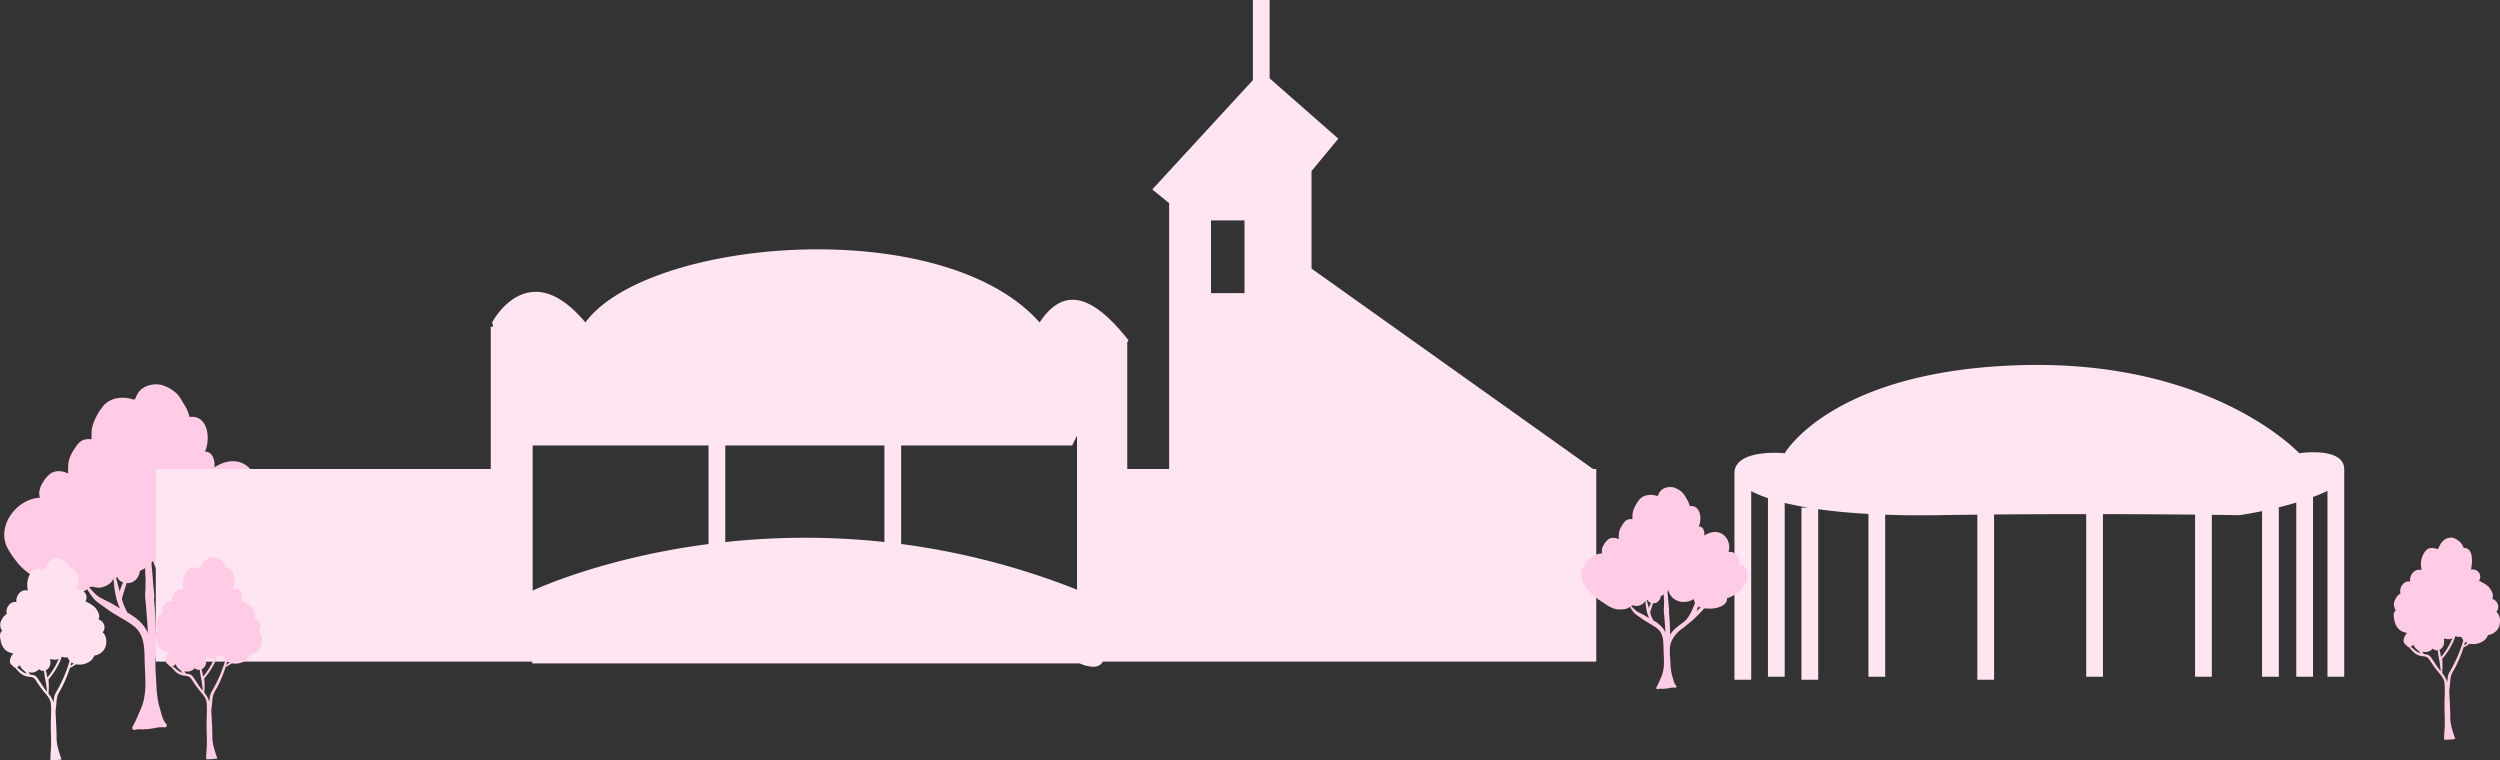 <svg xmlns="http://www.w3.org/2000/svg" xmlns:xlink="http://www.w3.org/1999/xlink" width="1826.186" height="555.372" viewBox="0 0 1826.186 555.372">
  <rect x="0" y="0" width="1826.186" height="555.372" fill="#333333" stroke="none"/>
  <defs>
    <clipPath id="clip-path">
      <rect id="長方形_945" data-name="長方形 945" width="207.494" height="252.473" fill="#ffcbe5"/>
    </clipPath>
    <clipPath id="clip-path-2">
      <rect id="長方形_943" data-name="長方形 943" width="77.651" height="147.662" fill="#ffcbe5"/>
    </clipPath>
    <clipPath id="clip-path-3">
      <rect id="長方形_943-2" data-name="長方形 943" width="77.651" height="147.662" fill="#ffe1f0"/>
    </clipPath>
    <clipPath id="clip-path-5">
      <rect id="長方形_945-2" data-name="長方形 945" width="121.355" height="147.661" fill="#ffcbe5"/>
    </clipPath>
  </defs>
  <g id="グループ_154" data-name="グループ 154" transform="translate(-36.907 -2473.246)">
    <g id="グループ_152" data-name="グループ 152" transform="translate(40 2754)">
      <g id="グループ_137" data-name="グループ 137" clip-path="url(#clip-path)">
        <path id="パス_88" data-name="パス 88" d="M196.344,97.636C208.4,96.567,209.5,111.3,205.2,119.418c-4.438,9.644-13.4,16.366-23.371,19.523.632,4.593-3.173,8.1-6.986,9.868-7.139,3.524-15.6,3.535-23.325,2.331-6.533-.876-10.192-4.723-11.037-11.234-12.111,7.3-27.987,3.6-31.85-11a22.007,22.007,0,0,1-9.486,7.283c-.436,3.647-2.709,7.386-6.306,8.61-3.774,1.107-8.795-.043-10.258-4.076a13.007,13.007,0,0,1-3.026,1.532c-1.555,3.578-5.414,5.423-9.053,6.16-2.42.606-4.759-.741-7.163-.548-1.54.47-2.655,1.736-3.967,2.616-4.029,2.725-9.305,2.432-13.971,2.277-6.117-.579-11.562-3.851-16.467-7.325-6.19-4.16-12.824-7.938-17.876-13.526A67.938,67.938,0,0,1,2.2,119.24C-5.771,103.186,9.245,83.585,26.106,82.8c-1.37-4,.093-8.112,2.35-11.489A21.969,21.969,0,0,1,33.45,65.45c3.882-3,9.027-2.273,13.233-.382-.177-8.027.247-11.651,4.944-18.408,3.049-4.994,6.024-7.24,12.041-6.488.339-3.315-.182-6.715.891-9.941a41.759,41.759,0,0,1,7.449-13.99c4.712-6.2,13.183-7.5,20.384-5.731a14.8,14.8,0,0,0,2.79.633c.942-.98,1.15-2.609,1.964-3.743,3.188-6.163,11.011-8.332,17.467-7.043a27.628,27.628,0,0,1,9.938,5.113c2.921,2.289,4.731,5.546,6.53,8.718a26.3,26.3,0,0,1,4.237,9.625c13.569-1.725,15.607,16.035,11.284,25.382,5.84-.216,7.495,6.785,6.9,11.458,5.164-3.435,11.624-5.546,17.8-3.994,10.265,2.624,15.838,14.742,12.392,24.5,8.81-1.794,16.286,8.525,12.654,16.475" fill="#ffcbe5"/>
        <path id="パス_89" data-name="パス 89" d="M156.034,143.815c-3.979,3.866-8.07,7.553-12.25,11.187,1.006-2.562,1.849-5.2,2.659-7.812.86-2.772,4.96-8.5,3.612-11.59-1.465-3.357-3.025,1.044-4.3,2.889a48.781,48.781,0,0,0-5.041,9.324C137.484,155.707,134,164,127,169.2c-6.014,4.461-12.358,8.77-16.213,15.387,0-1.063.005-2.126-.014-3.189-.123-7.511-.444-15.04-1.173-22.519-.051-.476-.124-.949-.186-1.424a25.169,25.169,0,0,0-.179-7.075c-.328-3.234-.525-6.479-.826-9.717-.375-4.876-.835-9.746-1.311-14.614.026-1.164.052-2.328,0-3.483a1.557,1.557,0,0,0-.43-.916c-.024-.237-.047-.474-.071-.711-.053-.987-.1-1.974-.091-2.961-.309.988-.567,2.071-.789,3.153a1.637,1.637,0,0,0-1.575.443,3.5,3.5,0,0,0-.615,1.856c-.05-.369-.1-.74-.149-1.108a124,124,0,0,0-.089,20.25c-.052,2.2-.093,4.393-.085,6.588a39.7,39.7,0,0,0,.1,9.939c.428,4.979.81,9.961,1.212,14.939.133,2.566.275,5.149.407,7.743a21.5,21.5,0,0,0-2.7-4.878c-3.183-4.426-7.613-7.494-12.278-10.23a55.323,55.323,0,0,1-3.214-7.131c-.247-.8-.482-1.6-.719-2.4.043-.49.093-.978.157-1.458,1.889-6.724,4.674-13.327,4.911-20.4.035-.558.079-1.141.123-1.722-.331.682-.593,1.579-.879,2.343-1.46,4.774-4.468,10.07-5.988,15.331-1.823-6.663-3.509-13.366-5.627-19.947.112,1.624.366,3.453.51,5.153,1.041,8.806,1.182,17.966,4.863,26.211.178.346.375.687.569,1.029-1.314-.735-2.619-1.473-3.89-2.237-3.73-2.4-7.9-3.987-11.7-6.246-3.23-2.393-5.773-5.59-8.515-8.5a17.367,17.367,0,0,1-3.867-6.607,18.631,18.631,0,0,0,2.705,7.506,65.13,65.13,0,0,0,6.345,9.37c2.694,2.85,6.2,4.719,9.281,7.1,6.379,4.709,13.754,7.959,20.016,12.833,7.665,6.369,7.327,16.417,7.562,25.651.326,12.826,2.2,24.737-3.8,36.747-1.131,2.585-2.118,5.219-3.439,7.718-.487.974-.939,1.943-1.478,2.929a1.8,1.8,0,0,0-.235,1.637,1.6,1.6,0,0,0,1.979.818c2.2-.766,4.542-.255,6.791-.432a45.446,45.446,0,0,0,7.342-.838,22.939,22.939,0,0,1,6.547-.669c.965.294,2.093.143,2.418-.948a1.81,1.81,0,0,0-.825-1.9c-2.419-3.188-3.137-7.288-4.223-11.058-2.3-7.381-2.422-15.085-2.8-22.739-.344-3.611-.434-7.233-.424-10.861.03-10.714,6.653-19.676,15.061-25.816,4.1-2.993,7.918-6.339,11.871-9.517a171.82,171.82,0,0,0,20.454-21.279c3.643-4.453,7.176-9.073,9.544-14.349-3.152,4.386-7.376,8.094-11.331,11.821" fill="#ffcbe5"/>
      </g>
    </g>
    <g id="グループ_36" data-name="グループ 36" transform="translate(-1041.297 -555.638)">
      <path id="合体_4" data-name="合体 4" d="M674.94,484.6H275v-1.3H0v-140.7H244.7v-104h1.806l-.809-3.061s26.136-50.291,68.108,0c45.143-61.374,260.555-80.381,331.829,0,19.006-28.906,41.184-17.03,64.942,13.065q-.66,1.116-1.315,2.23h.379v91.767h30.591v-194.2l-12.311-10.031L801.41,58.517V0h12.234V57.241l50.175,44.051-19.584,23.665v71.228l205.647,146.408h2.354V483.3H691.756c-1.484,2.865-4.232,3.759-7.082,3.76A25.913,25.913,0,0,1,674.94,484.6ZM275.295,431.4c4.188-1.951,53.144-24.193,128.469-33.993V325.42H275.295V431.4Zm397.647-.658V318.188c-2.281,4.594-3.546,7.233-3.546,7.233H544.467v71.954A538.411,538.411,0,0,1,672.941,430.746ZM416,395.959a544.048,544.048,0,0,1,116.235-.043v-70.5H416Zm379.3-181.84V161H770.825v53.115Z" transform="translate(1192 3028.885)" fill="#ffe5f2"/>
      <path id="合体_3" data-name="合体 3" d="M177.427,229.972v-120.6c-9.154.1-18.382.222-27.6.369-14.357.228-27.564.1-39.7-.335V227.754H97.895V108.85c-13.788-.772-26-1.962-36.706-3.472V229.972H48.954V104.255h4.888q-9.429-1.562-17.123-3.452V227.754H24.484V97.3a82.775,82.775,0,0,1-12.235-5.116v137.79H.013V79.784h.1a7.948,7.948,0,0,1,.082-3.057C3.671,61.109,36.73,64.506,36.73,64.506s34.8-60.9,174-64.377S412.556,64.506,412.556,64.506s31.45-4.838,32.826,10.7h.047V227.754H433.194V92.035c-3.338,1.589-6.892,3.063-10.55,4.427V227.754H410.408V100.544c-4.682,1.4-9.332,2.638-13.733,3.71h.986v123.5H385.425V106.785c-9.671,2-16.37,2.959-16.37,2.959s-7.419-.118-20.336-.262V227.754H336.485v-118.4c-17.357-.165-40.63-.33-67.294-.374V227.754H256.956V108.971c-21.05,0-43.869.072-67.294.283V229.972Z" transform="translate(2345.165 3295.453)" fill="#ffe5f2"/>
    </g>
    <g id="グループ_149" data-name="グループ 149" transform="translate(1785.441 2865.956)">
      <g id="グループ_133" data-name="グループ 133" clip-path="url(#clip-path-2)">
        <path id="パス_79" data-name="パス 79" d="M24.8,145.33l.015-.007-.015.007" transform="translate(-11.561 -67.748)" fill="#ffcbe5"/>
        <path id="パス_80" data-name="パス 80" d="M74.979,54.214c2.915-3.259.934-8.292-3.052-9.473,1.325-2.347.074-5.04-1.266-7.083-1.885-3-5.173-4.6-8.271-6.065,2.54-4.482-1-9.057-5.94-8.22,1.081-4.924,2.057-16.157-5.43-15.839-.69-2.92-3.089-5.107-5.627-6.519-4-2.371-8.548-.316-10.938,3.318a44.5,44.5,0,0,0-2.161,4.142C29.764,7.7,26.718,6.86,24.4,8.607c-4.07,3.632-5.358,9.913-3.974,15.079-5.15-1.381-9.005,3.617-8.419,8.449-4.566-1.061-8.27,4.453-7,8.566a9.827,9.827,0,0,0-3.745,4.284A7.184,7.184,0,0,0,1.6,53.106C-.988,54.962.231,58.6.7,61.2c1.113,4.783,4.148,7.68,9.028,8.4C7.826,71.79,5.86,75.841,8.578,78.131a1.918,1.918,0,0,0,.464.26,3.474,3.474,0,0,0,.4.454v0a2.127,2.127,0,0,0,2.385.97,6.03,6.03,0,0,0,2.707-1.613c1.136,3.423,4.133,5.351,8.172,5.356A6.851,6.851,0,0,0,28.463,81.1c3.018,2.7,7.114.7,8.1-2.92a9.876,9.876,0,0,0,.057-4.532c2.815.733,6.429,1.067,8.187-1.784a10.049,10.049,0,0,0,4.695.673c2.815,8.1,16.942,6.19,19.3-1.3a11.086,11.086,0,0,0,6.364-3.286c3.185-3.432,3.523-10.591-.179-13.741" transform="translate(0 0)" fill="#ffcbe5"/>
        <path id="パス_81" data-name="パス 81" d="M72.431,122.653a27.754,27.754,0,0,1-6.911,7.088c-1.8,1.4-3.448,3-5.328,4.305a2.9,2.9,0,0,1-.457.292,102.559,102.559,0,0,0,3-13.659c-1.088,2.877-2.516,6.825-3.649,10.1a99.822,99.822,0,0,1-10.081,23.142c-1.23,2.069-1.343,4.542-1.612,6.878-.007.1-.017.2-.025.3a18.751,18.751,0,0,0-3.63-6.465c.041-.539-.018-1.1.049-1.633a54.081,54.081,0,0,0-.091-8.831c6.025-7,10.6-15.586,11.356-24.909-.211.546-.374,1.2-.58,1.782a126.142,126.142,0,0,1-5.619,12.969,58.374,58.374,0,0,1-4.446,6.861c-.515.637-1.051,1.259-1.534,1.921l-.05.065c-.2-1.262-.412-2.524-.672-3.775-.535-1.907-1.237-3.789-1.84-5.683-.216,4.126.72,8.972,1.514,13.263.3,1.715.463,3.447.67,5.172.045.487.1.972.177,1.454-.255-.32-.508-.638-.756-.956-2.168-2.636-3.818-5.638-5.8-8.41a8.057,8.057,0,0,0-2.576-2.644c-.579-.312-3.21-.53-3.4-.815-.719-1.064-1.42-2.151-2.173-3.194a43.982,43.982,0,0,1-3.2-4.464,15.67,15.67,0,0,1-2.017-3.009,19.144,19.144,0,0,0,3.643,8.451,15.709,15.709,0,0,0,1.5,1.788,10.173,10.173,0,0,1-3.191-1.457,55.915,55.915,0,0,1-4.614-3.929,15.774,15.774,0,0,1-2.28-2.314.587.587,0,0,0,.127-.034c-.083-.014-.181-.057-.211.048.5,2.557,2.633,4.382,4.323,6.224a11.825,11.825,0,0,0,2.314,1.95,11.081,11.081,0,0,0,4.706,1.649c2.661.336,3.543.3,5.237,2.469a81.743,81.743,0,0,0,6.081,8.569c1.976,2.413,4.329,4.759,4.931,7.939.64,5.791-.022,11.648.049,17.461.05,4.162.232,8.326.238,12.487.006,4.024-.628,8.007-.462,12.053.015.372,7.372-.291,8.061-.448-1.622-5.105-3.582-10.225-3.595-15.657-.014-6.032-.441-12.048-.682-18.073-.026-.6-.041-1.2-.058-1.8.111-.944.232-1.888.346-2.831.27-2.306.33-4.639.741-6.928.665-3.063,2.725-5.585,4.016-8.411a88.29,88.29,0,0,0,5.356-13.322c1.32-.141,4.375-2.56,4.968-3.007a44.205,44.205,0,0,0,5.261-4.578,18.912,18.912,0,0,0,3.2-5.231c.3-.689-.01-.955-.333-.2m-26.12,78.317.072-.051c.017.017.034.033.052.049l-.123,0" transform="translate(-8.266 -55.596)" fill="#ffcbe5"/>
        <path id="パス_82" data-name="パス 82" d="M60.039,145.734h0v0" transform="translate(-27.99 -67.94)" fill="#ffcbe5"/>
        <path id="パス_83" data-name="パス 83" d="M60.037,145.736v0h0" transform="translate(-27.989 -67.941)" fill="#ffcbe5"/>
      </g>
    </g>
    <g id="グループ_150" data-name="グループ 150" transform="translate(36.907 2880.956)">
      <g id="グループ_133-2" data-name="グループ 133" clip-path="url(#clip-path-3)">
        <path id="パス_79-2" data-name="パス 79" d="M24.8,145.33l.015-.007-.015.007" transform="translate(-11.561 -67.748)" fill="#ffe1f0"/>
        <path id="パス_80-2" data-name="パス 80" d="M74.979,54.214c2.915-3.259.934-8.292-3.052-9.473,1.325-2.347.074-5.04-1.266-7.083-1.885-3-5.173-4.6-8.271-6.065,2.54-4.482-1-9.057-5.94-8.22,1.081-4.924,2.057-16.157-5.43-15.839-.69-2.92-3.089-5.107-5.627-6.519-4-2.371-8.548-.316-10.938,3.318a44.5,44.5,0,0,0-2.161,4.142C29.764,7.7,26.718,6.86,24.4,8.607c-4.07,3.632-5.358,9.913-3.974,15.079-5.15-1.381-9.005,3.617-8.419,8.449-4.566-1.061-8.27,4.453-7,8.566a9.827,9.827,0,0,0-3.745,4.284A7.184,7.184,0,0,0,1.6,53.106C-.988,54.962.231,58.6.7,61.2c1.113,4.783,4.148,7.68,9.028,8.4C7.826,71.79,5.86,75.841,8.578,78.131a1.918,1.918,0,0,0,.464.26,3.474,3.474,0,0,0,.4.454v0a2.127,2.127,0,0,0,2.385.97,6.03,6.03,0,0,0,2.707-1.613c1.136,3.423,4.133,5.351,8.172,5.356A6.851,6.851,0,0,0,28.463,81.1c3.018,2.7,7.114.7,8.1-2.92a9.876,9.876,0,0,0,.057-4.532c2.815.733,6.429,1.067,8.187-1.784a10.049,10.049,0,0,0,4.695.673c2.815,8.1,16.942,6.19,19.3-1.3a11.086,11.086,0,0,0,6.364-3.286c3.185-3.432,3.523-10.591-.179-13.741" transform="translate(0 0)" fill="#ffe1f0"/>
        <path id="パス_81-2" data-name="パス 81" d="M72.431,122.653a27.754,27.754,0,0,1-6.911,7.088c-1.8,1.4-3.448,3-5.328,4.305a2.9,2.9,0,0,1-.457.292,102.559,102.559,0,0,0,3-13.659c-1.088,2.877-2.516,6.825-3.649,10.1a99.822,99.822,0,0,1-10.081,23.142c-1.23,2.069-1.343,4.542-1.612,6.878-.007.1-.017.2-.025.3a18.751,18.751,0,0,0-3.63-6.465c.041-.539-.018-1.1.049-1.633a54.081,54.081,0,0,0-.091-8.831c6.025-7,10.6-15.586,11.356-24.909-.211.546-.374,1.2-.58,1.782a126.142,126.142,0,0,1-5.619,12.969,58.374,58.374,0,0,1-4.446,6.861c-.515.637-1.051,1.259-1.534,1.921l-.05.065c-.2-1.262-.412-2.524-.672-3.775-.535-1.907-1.237-3.789-1.84-5.683-.216,4.126.72,8.972,1.514,13.263.3,1.715.463,3.447.67,5.172.045.487.1.972.177,1.454-.255-.32-.508-.638-.756-.956-2.168-2.636-3.818-5.638-5.8-8.41a8.057,8.057,0,0,0-2.576-2.644c-.579-.312-3.21-.53-3.4-.815-.719-1.064-1.42-2.151-2.173-3.194a43.982,43.982,0,0,1-3.2-4.464,15.67,15.67,0,0,1-2.017-3.009,19.144,19.144,0,0,0,3.643,8.451,15.709,15.709,0,0,0,1.5,1.788,10.173,10.173,0,0,1-3.191-1.457,55.915,55.915,0,0,1-4.614-3.929,15.774,15.774,0,0,1-2.28-2.314.587.587,0,0,0,.127-.034c-.083-.014-.181-.057-.211.048.5,2.557,2.633,4.382,4.323,6.224a11.825,11.825,0,0,0,2.314,1.95,11.081,11.081,0,0,0,4.706,1.649c2.661.336,3.543.3,5.237,2.469a81.743,81.743,0,0,0,6.081,8.569c1.976,2.413,4.329,4.759,4.931,7.939.64,5.791-.022,11.648.049,17.461.05,4.162.232,8.326.238,12.487.006,4.024-.628,8.007-.462,12.053.015.372,7.372-.291,8.061-.448-1.622-5.105-3.582-10.225-3.595-15.657-.014-6.032-.441-12.048-.682-18.073-.026-.6-.041-1.2-.058-1.8.111-.944.232-1.888.346-2.831.27-2.306.33-4.639.741-6.928.665-3.063,2.725-5.585,4.016-8.411a88.29,88.29,0,0,0,5.356-13.322c1.32-.141,4.375-2.56,4.968-3.007a44.205,44.205,0,0,0,5.261-4.578,18.912,18.912,0,0,0,3.2-5.231c.3-.689-.01-.955-.333-.2m-26.12,78.317.072-.051c.017.017.034.033.052.049l-.123,0" transform="translate(-8.266 -55.596)" fill="#ffe1f0"/>
        <path id="パス_82-2" data-name="パス 82" d="M60.039,145.734h0v0" transform="translate(-27.99 -67.94)" fill="#ffe1f0"/>
        <path id="パス_83-2" data-name="パス 83" d="M60.037,145.736v0h0" transform="translate(-27.989 -67.941)" fill="#ffe1f0"/>
      </g>
    </g>
    <g id="グループ_151" data-name="グループ 151" transform="translate(150.703 2880.236)">
      <g id="グループ_133-3" data-name="グループ 133" clip-path="url(#clip-path-2)">
        <path id="パス_79-3" data-name="パス 79" d="M24.8,145.33l.015-.007-.015.007" transform="translate(-11.561 -67.748)" fill="#ffcbe5"/>
        <path id="パス_80-3" data-name="パス 80" d="M74.979,54.214c2.915-3.259.934-8.292-3.052-9.473,1.325-2.347.074-5.04-1.266-7.083-1.885-3-5.173-4.6-8.271-6.065,2.54-4.482-1-9.057-5.94-8.22,1.081-4.924,2.057-16.157-5.43-15.839-.69-2.92-3.089-5.107-5.627-6.519-4-2.371-8.548-.316-10.938,3.318a44.5,44.5,0,0,0-2.161,4.142C29.764,7.7,26.718,6.86,24.4,8.607c-4.07,3.632-5.358,9.913-3.974,15.079-5.15-1.381-9.005,3.617-8.419,8.449-4.566-1.061-8.27,4.453-7,8.566a9.827,9.827,0,0,0-3.745,4.284A7.184,7.184,0,0,0,1.6,53.106C-.988,54.962.231,58.6.7,61.2c1.113,4.783,4.148,7.68,9.028,8.4C7.826,71.79,5.86,75.841,8.578,78.131a1.918,1.918,0,0,0,.464.26,3.474,3.474,0,0,0,.4.454v0a2.127,2.127,0,0,0,2.385.97,6.03,6.03,0,0,0,2.707-1.613c1.136,3.423,4.133,5.351,8.172,5.356A6.851,6.851,0,0,0,28.463,81.1c3.018,2.7,7.114.7,8.1-2.92a9.876,9.876,0,0,0,.057-4.532c2.815.733,6.429,1.067,8.187-1.784a10.049,10.049,0,0,0,4.695.673c2.815,8.1,16.942,6.19,19.3-1.3a11.086,11.086,0,0,0,6.364-3.286c3.185-3.432,3.523-10.591-.179-13.741" transform="translate(0 0)" fill="#ffcbe5"/>
        <path id="パス_81-3" data-name="パス 81" d="M72.431,122.653a27.754,27.754,0,0,1-6.911,7.088c-1.8,1.4-3.448,3-5.328,4.305a2.9,2.9,0,0,1-.457.292,102.559,102.559,0,0,0,3-13.659c-1.088,2.877-2.516,6.825-3.649,10.1a99.822,99.822,0,0,1-10.081,23.142c-1.23,2.069-1.343,4.542-1.612,6.878-.007.1-.017.2-.025.3a18.751,18.751,0,0,0-3.63-6.465c.041-.539-.018-1.1.049-1.633a54.081,54.081,0,0,0-.091-8.831c6.025-7,10.6-15.586,11.356-24.909-.211.546-.374,1.2-.58,1.782a126.142,126.142,0,0,1-5.619,12.969,58.374,58.374,0,0,1-4.446,6.861c-.515.637-1.051,1.259-1.534,1.921l-.05.065c-.2-1.262-.412-2.524-.672-3.775-.535-1.907-1.237-3.789-1.84-5.683-.216,4.126.72,8.972,1.514,13.263.3,1.715.463,3.447.67,5.172.045.487.1.972.177,1.454-.255-.32-.508-.638-.756-.956-2.168-2.636-3.818-5.638-5.8-8.41a8.057,8.057,0,0,0-2.576-2.644c-.579-.312-3.21-.53-3.4-.815-.719-1.064-1.42-2.151-2.173-3.194a43.982,43.982,0,0,1-3.2-4.464,15.67,15.67,0,0,1-2.017-3.009,19.144,19.144,0,0,0,3.643,8.451,15.709,15.709,0,0,0,1.5,1.788,10.173,10.173,0,0,1-3.191-1.457,55.915,55.915,0,0,1-4.614-3.929,15.774,15.774,0,0,1-2.28-2.314.587.587,0,0,0,.127-.034c-.083-.014-.181-.057-.211.048.5,2.557,2.633,4.382,4.323,6.224a11.825,11.825,0,0,0,2.314,1.95,11.081,11.081,0,0,0,4.706,1.649c2.661.336,3.543.3,5.237,2.469a81.743,81.743,0,0,0,6.081,8.569c1.976,2.413,4.329,4.759,4.931,7.939.64,5.791-.022,11.648.049,17.461.05,4.162.232,8.326.238,12.487.006,4.024-.628,8.007-.462,12.053.015.372,7.372-.291,8.061-.448-1.622-5.105-3.582-10.225-3.595-15.657-.014-6.032-.441-12.048-.682-18.073-.026-.6-.041-1.2-.058-1.8.111-.944.232-1.888.346-2.831.27-2.306.33-4.639.741-6.928.665-3.063,2.725-5.585,4.016-8.411a88.29,88.29,0,0,0,5.356-13.322c1.32-.141,4.375-2.56,4.968-3.007a44.205,44.205,0,0,0,5.261-4.578,18.912,18.912,0,0,0,3.2-5.231c.3-.689-.01-.955-.333-.2m-26.12,78.317.072-.051c.017.017.034.033.052.049l-.123,0" transform="translate(-8.266 -55.596)" fill="#ffcbe5"/>
        <path id="パス_82-3" data-name="パス 82" d="M60.039,145.734h0v0" transform="translate(-27.99 -67.94)" fill="#ffcbe5"/>
        <path id="パス_83-3" data-name="パス 83" d="M60.037,145.736v0h0" transform="translate(-27.989 -67.941)" fill="#ffcbe5"/>
      </g>
    </g>
    <g id="グループ_153" data-name="グループ 153" transform="translate(1192.069 2829.017)">
      <g id="グループ_137-2" data-name="グループ 137" clip-path="url(#clip-path-5)">
        <path id="パス_88-2" data-name="パス 88" d="M114.834,57.1c7.051-.625,7.694,7.99,5.178,12.739-2.6,5.64-7.834,9.572-13.669,11.418.37,2.686-1.856,4.738-4.086,5.771C98.082,89.093,93.134,89.1,88.615,88.4c-3.821-.512-5.961-2.762-6.455-6.57-7.083,4.268-16.368,2.106-18.628-6.433a12.871,12.871,0,0,1-5.548,4.26A6.013,6.013,0,0,1,54.3,84.688c-2.207.647-5.144-.025-6-2.384a7.607,7.607,0,0,1-1.77.9c-.909,2.093-3.166,3.172-5.295,3.6-1.415.354-2.783-.433-4.189-.321a9.462,9.462,0,0,0-2.32,1.53c-2.356,1.594-5.442,1.422-8.171,1.332-3.578-.339-6.762-2.252-9.631-4.284-3.62-2.433-7.5-4.643-10.455-7.911a39.734,39.734,0,0,1-5.18-7.41c-4.661-9.389,4.122-20.853,13.983-21.312-.8-2.341.054-4.744,1.374-6.719a12.849,12.849,0,0,1,2.921-3.428c2.27-1.753,5.28-1.329,7.739-.223-.1-4.695.144-6.814,2.892-10.766,1.783-2.921,3.523-4.234,7.042-3.795.2-1.939-.106-3.927.521-5.814A24.423,24.423,0,0,1,42.115,9.5c2.756-3.629,7.71-4.385,11.922-3.352a8.659,8.659,0,0,0,1.632.37c.551-.573.673-1.526,1.149-2.189C58.681.723,63.257-.545,67.032.209A16.159,16.159,0,0,1,72.845,3.2a16.361,16.361,0,0,1,3.819,5.1,15.379,15.379,0,0,1,2.478,5.629c7.936-1.009,9.128,9.378,6.6,14.845,3.416-.126,4.384,3.968,4.034,6.7,3.02-2.009,6.8-3.244,10.41-2.336,6,1.535,9.263,8.622,7.248,14.33,5.153-1.049,9.525,4.986,7.4,9.636" transform="translate(0 0)" fill="#ffcbe5"/>
        <path id="パス_89-2" data-name="パス 89" d="M114.786,133.088c-2.327,2.261-4.72,4.417-7.165,6.543.588-1.5,1.081-3.043,1.555-4.569.5-1.621,2.9-4.971,2.113-6.779-.857-1.963-1.769.611-2.513,1.69a28.53,28.53,0,0,0-2.948,5.453c-1.891,4.617-3.926,9.466-8.024,12.507-3.517,2.609-7.228,5.129-9.482,9,0-.622,0-1.243-.008-1.865-.072-4.393-.26-8.8-.686-13.17-.03-.278-.073-.555-.109-.833a14.721,14.721,0,0,0-.1-4.138c-.192-1.891-.307-3.789-.483-5.683-.219-2.852-.488-5.7-.767-8.547.015-.681.03-1.362,0-2.037a.911.911,0,0,0-.251-.536c-.014-.139-.027-.277-.042-.416-.031-.577-.056-1.155-.053-1.732-.181.578-.332,1.211-.461,1.844a.958.958,0,0,0-.921.259,2.048,2.048,0,0,0-.36,1.085c-.029-.216-.057-.433-.087-.648a72.526,72.526,0,0,0-.052,11.843c-.03,1.284-.054,2.569-.05,3.853a23.221,23.221,0,0,0,.059,5.813c.25,2.912.474,5.826.709,8.737.078,1.5.161,3.011.238,4.529a12.573,12.573,0,0,0-1.58-2.853,22.4,22.4,0,0,0-7.181-5.983,32.356,32.356,0,0,1-1.88-4.171c-.144-.467-.282-.936-.421-1.405.025-.287.054-.572.092-.853,1.1-3.933,2.734-7.794,2.872-11.931.02-.326.046-.667.072-1.007-.194.4-.347.923-.514,1.37-.854,2.792-2.613,5.89-3.5,8.966-1.066-3.9-2.052-7.817-3.291-11.666.065.95.214,2.02.3,3.014.609,5.15.691,10.508,2.844,15.33.1.2.219.4.333.6-.769-.43-1.532-.862-2.275-1.308-2.182-1.4-4.62-2.332-6.842-3.653a39.788,39.788,0,0,1-4.98-4.971,10.157,10.157,0,0,1-2.262-3.864,10.9,10.9,0,0,0,1.582,4.39,38.092,38.092,0,0,0,3.711,5.48c1.576,1.667,3.625,2.76,5.428,4.155,3.731,2.754,8.044,4.655,11.707,7.506,4.483,3.725,4.285,9.6,4.423,15,.191,7.5,1.288,14.468-2.224,21.492-.661,1.512-1.239,3.052-2.011,4.514-.285.57-.549,1.136-.864,1.713a1.054,1.054,0,0,0-.137.957.936.936,0,0,0,1.157.478c1.284-.448,2.656-.149,3.972-.253a26.579,26.579,0,0,0,4.294-.49,13.416,13.416,0,0,1,3.829-.391c.564.172,1.224.084,1.414-.554a1.059,1.059,0,0,0-.483-1.112c-1.415-1.865-1.835-4.262-2.47-6.467-1.343-4.317-1.417-8.823-1.636-13.3-.2-2.112-.254-4.23-.248-6.352.018-6.266,3.891-11.508,8.809-15.1,2.4-1.75,4.631-3.707,6.943-5.566a100.491,100.491,0,0,0,11.963-12.445,38.322,38.322,0,0,0,5.582-8.392,50.584,50.584,0,0,1-6.627,6.914" transform="translate(-23.528 -48.976)" fill="#ffcbe5"/>
      </g>
    </g>
  </g>
</svg>
